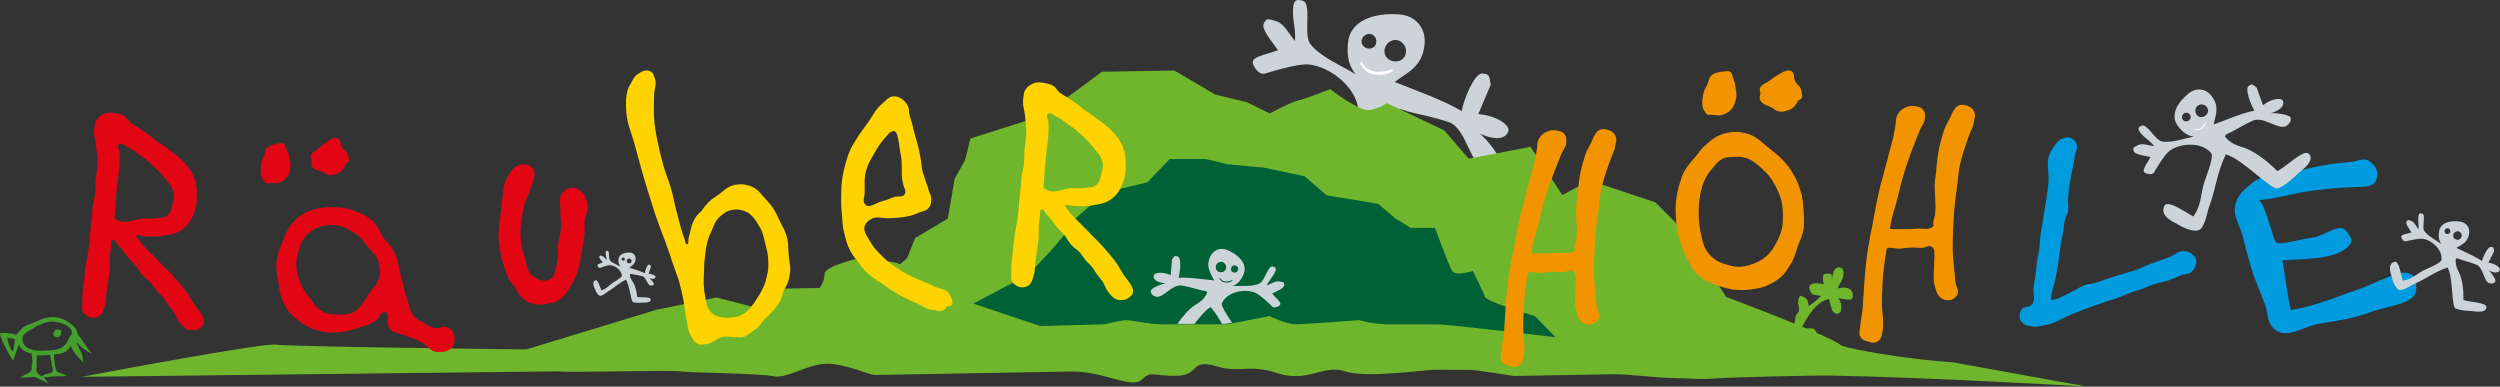 <?xml version="1.0" encoding="utf-8"?>
<!-- Generator: Adobe Illustrator 24.1.0, SVG Export Plug-In . SVG Version: 6.00 Build 0)  -->
<svg version="1.1" id="Ebene_1" xmlns="http://www.w3.org/2000/svg" xmlns:xlink="http://www.w3.org/1999/xlink" x="0px" y="0px"
	 viewBox="0 0 3232.8 500" style="enable-background:new 0 0 3232.8 500;" xml:space="preserve">
<rect x="0" y="0" width="3232.8" height="500" fill="#333333" stroke="none"/>
<style type="text/css">
	.st0{fill:#CDD4D8;}
	.st1{fill:#70B62C;}
	.st2{clip-path:url(#SVGID_2_);fill:#006137;}
	.st3{fill:#009BDE;}
	.st4{fill:#F19400;}
	.st5{fill:#FFD300;}
	.st6{fill:#E20614;}
	.st7{fill:#449F2C;}
	.st8{fill:#FFFFFF;}
	.st9{fill:#006137;}
</style>
<path class="st0" d="M1911.5,170.782c12.3,10.6,30.7,32.5,26.2,39.2c-3.9,5.4-8.8,6.7-16.6,6.1c-21.3-1.6-23.7-49.9-47.9-58.3
	c-20.5-6.8-36-9.3-53.1-13.7c0,0-15.2-6.4-16.1-1.2c-1.6,20.4,7.1,32.9,14.3,46.1c11.9,21,18.5,60.4,19,87.1
	c23.6,5.8,70.1,3.7,75.7,15.5c5.2,12.2-8.6,20.7-30.4,19.5c-25.2-2-43,2.3-69.5-5.8c-14.5-4.2-14-101.1-34.7-132.8
	c-42,16.8-67,40.7-104.3,60c-11.4,5.7-34.2,24.4-48.1,23.3c-15.2-1.2-27.3-31.8-30.2-45.1c-0.3-1.3-18.1-37.6,7.5-46.1
	c15.2-4.9,25.5,48.7,30.7,60.5c30.8-7.7,41.1-22.6,65.4-37.7c6-3.9,56.8-27.5,57.2-38.4c2.5-32.1-34.5-62.9-64.8-65.7
	c-10.9-0.8-35.8,5.5-56,11.8c-5.8,1.7-11.1-3.5-14.1-9.4c-7.8-12.4,12-13.5,30.9-20.8c-7.8-11.5-22.3-27.5-18.3-34.6
	c3-5.4,2.7-7.2,16.8-2.6c9,2.9,15.8,16.1,23.4,25.4c1.4-18.2-3.7-26-2.3-43.4c0.9-11.3,6.5-10.4,12.5-8.6c12,3.5,0.6,43.3,9.3,55.3
	c12.7,17.1,41.1,28.5,59.4,40c-8-9.4-12.3-21.9-10.4-40.1c2.4-30.8,35.5-40.1,66.7-37.6c20.9,1.6,34,17.5,32.5,37.5
	c-2.4,30.4-22.1,37.2-38.8,49.8c28,11.3,62.5,23.2,86.7,37.7c2.4-13.8,16.1-49.4,26.9-48.6c10.9,0.8,8.4,5,10.7,14.4l-16.1,38.1
	c23.9,1.9,39.6,14,39.1,20.5c-0.6,7.8-9.2,11.1-16.6,10.5c-10.4-0.8-22.7-6.1-22.6-7.9L1911.5,170.782z M1777.7,47.282
	c-3.2-4.2-9.3-4.6-13.5-1c-4.2,3.2-4.7,9.2-1.4,13c3.2,4.2,10.1,4.7,13.9,1.5C1780.4,57.482,1780.9,51.382,1777.7,47.282z
	 M1796.8,53.982c-6.5,4.7-8.4,12.9-4.6,19.3c4.7,6.5,13.8,8.1,20.7,3.8c5.6-4.4,7.1-12.6,2.8-19
	C1811.4,51.582,1803.3,49.682,1796.8,53.982z"/>
<path class="st1" d="M722.2,480.182c6.7,2,146.1-1.9,157.3,0c11.2,1.9,102.9,2.4,120.1,6.3c17.2,4,44.3-15.7,68.8-16.1
	s56,14.6,62.6,14.5c6.7-0.1,135.9-2.4,135.9-2.4l44.5-0.8c22.3-0.4,30.8-0.5,73.3-1.3c42.5-0.7,78.6,23,91.7,10.6
	c13.2-12.4,13.3-4.5,44.5-5s17.4-22.3,51-12.6c33.6,9.7,42-3.3,80.4,9.3c38.4,12.6,60-11.9,86.8-2.6c26.9,9.3,102.5-1.8,115.8-2
	c13.4-0.2,40.1,0.4,46.8,0.3c6.7-0.1,55.8,7.8,55.8,7.8s55.7-1,73.5-1.3s24.5-0.4,51.2-0.9s51.3,4.3,84.8,5
	c33.4,0.7,33.5,1.9,51.3,0.4c17.8-1.6,129.7-4,144.8-3.8c128.2,2.1,335,14.2,335,14.2l-172.4-31.2c-56.7-3.5-140.9-17.8-146.2-22.8
	c-11.3-10.8-147.5-61.8-147.5-61.8l-25.2-40.3l-38.8-54.6l-27.2-27.3l-85.2-28.4l-35.3,18.8l-41.2-62.3l-79.9,15.3l-31.8-36.7
	l-74.1-35.1c0,0-8.8,6.6-22.1,8.9c-13.3,2.4-51.1-27-51.1-27s-34.4,13.6-41.9,14.8s-36.2,16.6-36.2,16.6l-29.2-14.4l-41.3-10
	l-53-31.1l-93.5,1.6l-77,56.8l-93.1,29.5l-7,28l-13.4,24.1l-8.9,51.5l-42.3,25.2l-10.4,26.1l-8.8,7.7c-17.2-7-58-6.5-58-6.5
	s-39.9,9.5-39.8,18.9c0.2,9.4-6.4,18.3-6.4,18.3l-47.1,0.8l-21.8,28.1l-64.5-16.6l-77.7,15.9l-168.4,51.3c0,0-305.7-3.5-323.5-6.2
	s-251,41.6-251,41.6L722.2,480.182z"/>
<g>
	<g>
		<defs>
			<rect id="SVGID_1_" x="1254.6" y="201.682" width="760.8" height="238.2"/>
		</defs>
		<clipPath id="SVGID_2_">
			<use xlink:href="#SVGID_1_"  style="overflow:visible;"/>
		</clipPath>
		<path class="st2" d="M1345.2,421.582l82.6-2.2c0,0,22.3-5.4,29-5.4s29,5.4,46.8,5.4h83.5l54.6-10.7c0,0,21.6,10.7,33.4,10.7
			s82.4-5.4,82.4-5.4s17.8,5.4,37.9,5.4h62.4c15.6,0,153.7,16.7,153.7,16.7l-26.7-27.4c0,0-62.4-18.2-64.6-24.9
			c-2.2-6.7-15.6-33.4-15.6-33.4s-22.3,7.3-26.7,0c-4.5-7.3-22.3-55.7-22.3-55.7h-31.2l-20-12.2l-22.3-18.9l-66.8-11.1l-28.3-24.5
			l-51.9-11.1l-47.9-4.5l-27.8-6.7h-46.8l-29,30.1l-51.2,12.2c0,0-51.2,38.9-51.2,46.7c0,7.8-51.2,60.1-51.2,60.1l-71.3,37.8
			L1345.2,421.582z"/>
	</g>
</g>
<path class="st3" d="M3065.1,209.282c-8.3-6.9-17.5,0-28.5,0.5c-24.8,1.8-38.6,5.1-63,10.6c-24.8,5.5-44.1,1.4-63.9,18.4
	c-8.3,6.9-14.3,11.9-17.9,22c-6.4,17.5,4.6,28.9,9.2,47.8c4.6,18.4,6.9,28.5,12.9,46.4c5.1,14.7,9.2,23,14.7,37.7
	c4.6,11.9,2.3,22,10.6,31.2c16.6,17,37.7-1.8,61.1-5.5c25.7-4.1,40.5-6,64.8-14.7c23.9-8.7,58.8-10.6,59.3-28.9
	c0-8.3,0.9-15.2-6-19.8c-14.3-9.2-44.1,11.5-71.7,20.2c-13.8,4.6-22.1,8.3-35.9,12.9c-18.4,6-25.3,8.7-48.3,12.9
	c-4.1-14.2-6.9-40.9-11-64.3c28-2.3,74.5-0.5,87.8-21.6c3.2-5.1-0.5-9.6-3.7-14.2c-9.2-15.6-27.6,4.1-45.5,6.4
	c-18.4,2.3-42.8,11-47.4,5.5c-3.7-4.6-13.3-48.2-21.6-54.2c14.7,0,40-7.8,65.7-11.5c22.1-2.8,30.3-4.1,56.5-5.1
	c12.9-0.5,27.6,0.9,30.3-11.5C3076.1,221.682,3072,214.782,3065.1,209.282 M2834.3,351.082c5.5-5.5,7.8-13.3,3.7-19.3
	c-1.4-1.8-3.2-3.2-4.6-4.1c-3.7-2.8-6.4-2.8-10.6-2.8c-6.4,0-9.7,4.1-15.6,6.9c-10.1,3.7-15.6,5.5-25.7,9.2
	c-8.7,3.2-13.3,6.4-22.5,9.2c-6.4,1.8-10.6,2.8-17,5.1c-7.4,1.8-12,3.7-19.3,6c-6.9,2.3-10.6,4.1-17.9,5.5c-2.8,0.9-4.6,0.5-7.8,1.4
	c-4.6,1.4-7.4,3.7-12,6c-12.4,6-20.2,11.5-32.2,14.2c-1.4-7.3,2.8-16.5,5.1-27.6c1.4-8.3,2.3-12.4,3.7-20.7
	c0.9-7.8,1.4-12.9,2.8-21.1c0.9-7.8,2.3-11.9,3.7-19.8c0.9-7.3,0.9-11.5,3.2-18.4c0.9-2.8,2.3-4.1,2.8-6.9c1.4-5.1,0-8.3,0-13.3
	c0.9-23.9,5.5-38.1,9.7-62c0.9-4.1,2.8-6.4,1.8-11c-0.9-2.8-1.8-5.1-4.1-6.9c-3.7-3.2-7.4-3.7-12-2.3c-1.4,0.5-1.8,0.9-3.2,0.9
	c-6.4,3.7-9.2,8.3-12.9,14.2c-9.7,14.7-2.8,27.1-4.6,44.1c-0.9,7.3-1.4,11-2.3,18.4c-1.4,7.3-1.8,11.5-3.2,18.8
	c-0.9,7.8-1.8,11.9-3.2,19.8c-0.9,6.9-1.8,10.6-2.3,17c-0.5,3.2,0,5.5-0.5,8.7c-0.5,5.5-1.8,9.2-2.8,15.2c-0.9,4.6-0.9,8.3-1.4,12.9
	c-0.9,8.3-1.8,13.3-3.2,21.6c-1.8,9.6,4.1,19.3-4.1,25.3c-3.2,2.3-6.9,0.9-10.1,3.2c-1.8,1.8-3.2,4.1-3.7,6.9
	c-0.9,5.1-0.5,8.3,3.2,11.9c2.8,3.2,5.1,3.2,9.2,4.1c8.3,2.3,14.3,0,22.5-1.4c12.4-2.8,18.4-7.8,30.3-12.9c14.7-6,23-9.2,38.2-14.2
	c7.8-3.2,12.4-4.1,20.7-6.9c7.8-3.2,12-4.6,19.8-7.8c5.5-1.8,9.2-2.8,14.3-4.6c6.9-2.8,10.6-4.6,17.9-6.9c6-1.8,10.1-2.3,16.1-4.1
	c7.4-2.8,11-4.6,17.9-7.3C2826.5,353.882,2830.6,354.782,2834.3,351.082"/>
<path class="st4" d="M2439.8,321.482c4.1-2.8,10.6,0.5,17.5,0c6.4-0.5,9.7-1.4,16.6-1.4c4.1,0,6.4,0.5,10.6,0.5
	c5.5,0,10.1-4.6,14.3-0.9c3.2,2.8,2.3,6.4,2.8,10.6c0,3.7-0.5,6-0.5,9.6c0,5.1-0.5,7.8-0.5,12.9c0,5.5-0.5,9.2,0.9,15.2
	c2.3,7.8,2.8,14.7,10.1,18.4c2.3,1.4,4.6,1.8,7.4,1.8c5.5,0,9.2-2.3,12-7.3s-1.4-9.2-2.3-15.6c-0.9-7.3-0.9-11-1.8-18.4
	c-1.4-12.4-1.8-19.8-1.8-32.2c0-10.6,0.5-16.1,0.9-26.2c0.9-19.3,2.3-30.3,5.1-49.6c1.4-11.9,1.4-19.3,4.6-30.8
	c2.8-11.9,6-19.3,9.7-30.8c2.8-7.8,6.4-12.9,7.4-21.6c0.5-3.7,1.8-5.1,0.9-8.7c-1.8-7.8-8.7-11-16.1-11.5c-11,0-12.9,11.9-18.4,21.6
	c-5.1,8.7-6.4,14.7-9.2,24.3c-3.2,11.5-4.1,18.8-5.5,30.8c-0.5,4.1-0.5,6.4-0.9,10.6c-0.9,6.9-1.8,11-1.8,17.9
	c0,5.5,0.5,8.3,0.5,13.3c0.5,8.7,0.9,13.8,0,22.5c-0.5,6-3.7,10.6-1.8,15.6c-6,6.4-13.8,2.8-22.1,3.7c-3.7,0-5.5,0.5-9.2,0.5h-11.5
	c-5.5,0-10.6,0.5-13.8-0.5c2.8-19.3,5.5-22,8.7-35.4c1.4-4.6,1.4-6.4,2.8-11c7.8-33.1,15.2-51,27.6-82.2c2.3-5.1,5.5-7.8,6-13.3
	c0.5-4.6,0.9-8.3-2.3-11.9c-2.8-3.7-5.5-3.7-10.1-4.6c-5.1-0.9-8.3-0.5-12.9,1.8c-3.7,1.4-6.9,4.1-9.2,7.8c-3.7,5.1-2.3,10.6-3.7,17
	c-1.4,6-1.8,9.2-2.8,14.7c-2.8,11-5.1,17.9-7.8,29.4c-1.4,4.6-1.8,7.3-3.2,11.9c-2.3,10.1-4.6,16.1-6.9,26.2
	c-2.3,11-4.1,17.9-6,29.4c-1.4,6-1.8,9.2-2.8,15.6c-1.4,7.3-2.8,11.5-3.7,18.8c-5.1,27.1-6,43.2-7.8,70.3
	c-0.9,9.6-0.5,14.7-1.8,23.9c-0.9,6.4-1.8,9.6-2.3,15.6c-0.5,6.9-3.2,13.3,1.4,17.9c2.8,2.8,5.1,3.2,8.7,4.1c4.6,1.4,7.4,2.3,11.5,0
	c5.1-2.3,6-7.3,6.9-12.9c0.9-4.1,0.9-6.9,0.9-10.6c0-7.8-0.9-12.4-1.4-20.2c-0.5-10.6,0-17,0.5-27.6
	C2434.8,351.382,2438,331.182,2439.8,321.482 M2322.1,106.582c-3.7-5.5-0.5-13.3-6.9-15.2c-2.8-0.9-4.6,0-7.4,0.9
	c-2.3,0.5-3.7,1.8-5.5,2.8c-5.1,2.8-8.3,4.6-13.3,8.7c-6,4.6-14.3,6-13.3,13.3c0,0.9,0.5,0.9,0.5,1.8c0.9,3.7-1.4,5.5-0.5,9.2
	c1.8,7.3,9.2,7.3,16.1,11.5c3.2,2.3,5.5,4.1,9.2,4.6c2.8,0.5,4.1,0.5,7.4-0.5c7.4-1.8,11.5-4.1,15.2-10.6c0.5-0.9,0.5-0.9,0.9-1.8
	c0.9-2.3,4.6-2.3,5.5-5.1c0.9-2.3,0.5-3.2,0-5.5c-0.5-2.8-0.9-5.5-2.3-7.8C2325.8,110.282,2324.4,109.282,2322.1,106.582
	 M2244.5,114.882c-0.5-6-1.4-9.2-3.7-14.7c-0.9-2.8-0.9-6-4.1-7.8c-2.3-0.9-4.1,0-7.4,0c-8.3,0.9-17,2.3-19.3,10.1
	c-0.5,0.9,0,0.9-0.5,1.8c-1.4,6.9-5.5,9.6-6.9,17c-1.4,9.6-3.2,17,2.8,24.3c0.9,0.9,1.4,2.3,3.2,2.8c0.9,0.5,3.2,0,2.3,0
	c7.4,0,12.9,2.3,19.3-0.9c8.3-3.7,12.4-9.6,14.3-18.4C2246.3,123.082,2245.4,120.382,2244.5,114.882 M2167.7,287.982
	c1.4,11.5,2.3,17.5,6.4,28.5c3.2,9.2,5.1,13.3,9.7,21.6c4.1,7.3,6,12.4,12.9,18.4c7.8,6.9,13.3,8.7,23.4,12.4
	c16.1,5.5,26.2,7.3,43.2,5.5c10.6-1.4,16.6-2.3,26.2-7.3c6.4-3.2,9.7-5.5,15.2-10.6c4.6-4.6,6.4-7.8,10.1-13.8
	c5.5-8.3,6.9-15.2,10.1-24.8c3.2-8.3,6-13.3,7.4-22c0.9-8.7,0.5-13.8,0-23c-0.9-10.6-0.9-16.5-4.1-26.6c-3.7-11-6-16.1-12-25.7
	c-8.7-12.9-15.6-18.8-28-28.5c-11.5-9.2-18.4-17.5-32.6-20.2c-7.8-1.8-12-1.8-19.8-0.5c-14.7,2.3-21.6,8.3-32.2,17.9
	c-5.1,4.6-6.9,8.3-11.5,13.8c-5.1,6-8.3,9.2-12.4,15.6c-3.2,5.1-4.6,8.7-6.4,14.7c-3.2,9.6-4.6,16.1-6,26.2
	C2166.3,270.582,2166.8,276.982,2167.7,287.982 M2277.6,217.282c8.7,7.8,13.3,13.3,18.8,24.3c6.9,13.3,9.2,22.5,9.2,37.7
	c0,11.5-0.9,18.8-6,29.4c-7.4,16.1-15.2,25.7-31.7,32.2c-12.4,4.6-20.7,5.5-33.6,1.8c-10.1-2.8-17-6-23.9-13.8
	c-8.3-9.2-8.7-17.9-11.5-29.4c-1.8-9.2-2.3-15.2-2.3-24.8c0-8.7,0.5-13.3,1.8-22c1.4-6.4,2.3-11,4.6-17c3.2-7.3,5.1-10.6,10.1-16.5
	c6-6.9,9.2-12.4,17.9-15.2c3.7-0.9,6-0.9,9.7-0.9c6.4-0.5,9.7-0.9,15.6,0.9C2265.6,206.282,2270.7,211.282,2277.6,217.282
	 M1976,352.882c4.1-2.8,10.6,0.5,17.5,0c6.4-0.5,9.7-1.4,16.6-1.4c4.1,0,6.4,0.5,10.6,0.5c5.5,0,10.1-4.6,14.3-0.9
	c3.2,2.8,2.3,6.4,2.8,10.6c0,3.7-0.5,6-0.5,9.6c0,5.1-0.5,7.8-0.5,12.9c0,5.5-0.5,9.2,0.9,15.2c2.3,7.8,2.8,14.7,10.1,18.4
	c2.3,1.4,4.6,1.8,7.4,1.8c5.5,0,9.2-2.3,12-7.3c2.8-5.1-1.4-9.2-2.3-15.6c-0.9-7.3-0.9-11-1.8-18.4c-1.4-12.4-1.8-19.8-1.8-32.2
	c0-10.6,0.5-16.1,0.9-26.2c0.9-19.3,2.3-30.3,5.1-49.6c1.4-11.9,1.4-19.3,4.6-30.8c2.8-11.9,6-19.3,9.7-30.8
	c2.8-7.8,6.4-12.9,7.4-21.6c0.5-3.7,1.8-5.1,0.9-8.7c-1.8-7.8-8.7-11-16.1-11.5c-11,0-12.9,11.9-18.4,21.6
	c-5.1,8.7-6.4,14.7-9.2,24.3c-3.2,11.5-4.1,18.8-5.5,30.8c-0.5,4.1-0.5,6.4-0.9,10.6c-0.9,6.9-1.8,11-1.8,17.9
	c0,5.5,0.5,8.3,0.5,13.3c0.5,8.7,0.9,13.8,0,22.5c-0.5,6-3.7,10.6-1.8,15.6c-6,6.4-13.8,2.8-22.1,3.7c-3.7,0-5.5,0.5-9.2,0.5h-11.5
	c-5.5,0-10.6,0.5-13.8-0.5c2.8-19.3,5.5-22,8.7-35.4c1.4-4.6,1.4-6.4,2.8-11c7.8-33.1,15.2-51,27.6-82.2c2.3-5.1,5.5-7.8,6-13.3
	c0.5-4.6,0.9-8.3-2.3-11.9c-2.8-3.7-5.5-3.7-10.1-4.6c-5.1-0.9-8.3-0.5-12.9,1.8c-3.7,1.4-6.9,4.1-9.2,7.8c-3.7,5.1-2.3,10.6-3.7,17
	c-1.4,6-1.8,9.2-2.8,14.7c-2.8,11-5.1,17.9-7.8,29.4c-1.4,4.6-1.8,7.3-3.2,11.9c-2.3,10.1-4.6,16.1-6.9,26.2
	c-2.3,11-4.1,17.9-6,29.4c-1.4,6-1.8,9.2-2.8,15.6c-1.4,7.3-2.8,11.5-3.7,18.8c-5.1,27.1-6,43.2-7.8,70.3
	c-0.9,9.6-0.5,14.7-1.8,23.9c-0.9,6.4-1.8,9.6-2.3,15.6c-0.5,6.9-3.2,13.3,1.4,17.9c2.8,2.8,5.1,3.2,8.7,4.1c4.6,1.4,7.4,2.3,11.5,0
	c5.1-2.3,6-7.3,6.9-12.9c0.9-4.1,0.9-6.9,0.9-10.6c0-7.8-0.9-12.4-1.4-20.2c-0.5-10.6,0-17,0.5-27.6
	C1970.9,382.782,1974.1,362.582,1976,352.882"/>
<path class="st5" d="M1328.2,370.182c6-2.8,6.9-8.7,8.7-14.7c1.4-4.1,0.9-6.4,1.4-10.6c0.5-4.6,0.9-7.8,1.4-12.4
	c1.4-8.7,2.3-14.2,3.2-22.5c0.5-7.3,0-11.9,0.5-19.3c0.5-4.6,0.5-7.3,1.4-11.9c0.5-3.2-0.9-6.4,1.8-7.8c3.2-2.3,4.6,4.6,7.8,7.3
	c6,6,7.8,10.6,13.8,17c2.8,3.2,5.1,5.1,7.8,8.3c3.7,4.6,4.6,7.3,8.3,11.9c3.7,4.6,7.8,6.4,12,11c3.7,4.1,5.1,7.3,9.2,11.9
	c3.2,3.2,5.1,4.6,7.4,7.8c2.3,2.8,3.2,5.5,5.5,8.3c3.2,4.6,5.5,6.4,8.3,11c2.3,4.1,3.2,7.8,6,11.5c4.6,5.5,7.8,10.6,15.2,11
	c5.5,0.5,9.7-0.9,13.8-4.6c10.6-9.2-5.5-21.1-12-33.5c-6-11-11-16.5-18.8-25.7c-9.7-11.5-16.6-17-26.2-27.6
	c-11.5-11.9-19.3-17.5-28-31.2c3.7-1.4,7.8,0.9,12.4,0.9c10.6,0.5,16.6,0.9,27.1-1.4c7.8-1.4,12.4-1.8,18.8-6
	c7.8-5.1,11.5-10.1,15.6-18.8c4.6-10.6,5.1-16.5,5.1-27.6c0-8.7-0.5-14.2-3.7-22.5c-3.7-9.2-7.4-13.3-14.3-20.7
	c-6.4-6.9-11.5-9.6-18.8-15.6c-6.9-5.1-11-7.8-18.4-12.9c-3.2-2.8-4.6-3.7-7.8-6.4c-4.6-3.2-7.4-4.6-12.4-8.3
	c-3.7-2.3-6.4-3.7-10.1-6.4c-3.2-2.8-3.7-5.1-6.9-7.8c-3.2-2.3-6-3.2-10.1-4.1c-7.4-1.4-12.4-2.3-18.8,0.9c-4.6,2.3-6.4,4.1-9.2,8.7
	c-1.4,2.8-1.4,5.1-1.8,8.3c-1.8,10.1,1.4,15.6,2.3,26.2c0.5,5.1,0.9,8.3,1.4,12.9c0.5,12.4-1.4,18.8-2.3,31.2
	c-0.5,6.9,0,11-0.9,18.4c-0.9,4.6-1.8,7.8-2.8,12.9c-0.9,5.1-0.5,7.8-0.9,12.9c-0.5,4.6-0.9,7.3-1.4,11.9
	c-1.4,12.4-1.4,19.8-3.2,32.2c-1.4,8.7-2.8,13.8-3.7,22c-1.4,8.3-1.4,12.4-2.3,20.7c-0.5,7.8-2.3,12.4-1.8,20.2
	c0.5,8.3-2.8,15.2,3.7,20.2C1315.8,371.482,1322.7,372.882,1328.2,370.182 M1364.5,247.482c-6,0.5-9.2-0.5-15.2-4.6
	c1.4-14.2,1.4-22,2.8-36.3c1.8-19.3,4.6-29.4,3.7-48.2c0-4.6-4.1-8.3-0.9-11c3.7-2.8,7.4,1.8,11.5,3.7c6.4,2.8,9.2,5.5,14.7,9.6
	c8.3,5.5,12.9,9.2,19.8,16.1c6.4,6,9.7,9.6,15.2,16.5c3.2,4.6,6.4,6.9,8.3,12.4c3.2,7.8,1.8,12.4-0.5,20.2c-1.4,6-2.3,10.6-7.4,14.2
	c-4.6,3.2-8.3,1.8-13.3,2.8c-8.3,1.4-13.3-0.5-21.6,0.9C1375.1,244.782,1371,247.082,1364.5,247.482 M1122.3,353.782
	c6,5.5,10.6,7.8,17.5,12.4c3.7,2.8,6.4,4.6,10.1,7.3c12.9,8.3,21.1,12.4,35.9,18.8c8.3,3.7,12.9,8.3,22.1,8.7
	c5.1,0.5,8.7,2.8,13.3-0.9c1.8-0.9,2.3-3.2,4.1-4.1c1.8-0.9,2.3,0,3.7-0.5c5.5-1.8,1.4-10.6-1.4-15.2c-4.1-7.3-11.5-6-18.8-9.6
	c-16.1-8.3-27.1-10.1-42.8-20.2c-11-6.9-17.9-11.5-26.7-20.7c-6-6-10.1-10.1-14.3-17.9c-4.1-7.3-10.1-13.8-6-21.6
	c1.8-3.2,3.7-4.6,6.4-6.4c8.3-5.5,15.2-0.9,25.3-1.8c8.7-0.5,13.8-0.5,23-2.3c6-1.4,9.2-2.3,15.2-5.1c4.6-1.8,9.2-1.8,12.4-6.4
	c3.2-4.1,3.2-8.3,2.8-13.3c-0.5-3.2-1.8-4.6-2.8-7.8c-1.4-5.1-2.8-8.7-4.6-13.8c-0.9-4.1-1.8-5.5-3.2-9.6
	c-2.3-9.2-1.8-14.7-4.1-24.3c-1.8-10.6-4.1-16.5-6.9-27.1c-1.4-5.5-1.8-7.8-3.2-13.3c-1.4-5.1-2.8-7.8-3.7-13.3
	c-0.5-2.3,0-2.8-0.5-5.1c-0.9-5.1-3.7-8.3-7.8-11.9c-4.1-3.2-7.8-4.6-12.9-4.1c-6,0.9-7.8,4.6-12.4,8.3
	c-10.6,8.7-12.9,16.5-21.1,27.6c-5.5,7.8-8.7,11.5-13.8,19.8c-3.7,6-6.4,10.1-9.2,17c-2.3,6.4-3.7,10.6-5.1,16.5
	c-4.6,17-5.1,27.1-5.1,44.6c0,9.2,0.5,14.7,1.4,23.9c0.5,8.3,0.9,13.3,3.2,21.1c1.8,7.8,3.2,12.9,6.9,20.2c3.2,6.4,6.4,10.1,11,15.6
	C1114.9,345.082,1116.7,348.782,1122.3,353.782 M1144.3,178.382c3.2-3.2,5.1-7.3,10.1-8.7c7.8-2.8,7.8,19.3,10.6,31.7
	c2.3,12.4,0,18.8,1.8,31.2c0.5,2.8,0.9,4.1,1.4,6.9c0.9,4.1,4.1,7.3,1.8,11.5c-2.8,4.6-8.7,2.3-13.8,3.7c-6,2.3-9.2,4.1-15.6,5.5
	c-8.3,2.3-17.9,10.6-22.5,3.2c-2.8-4.1,0-8.7,0-13.8c0.5-11.9-1.4-18.8,2.3-30.3c2.3-8.3,5.5-12.9,9.7-20.2
	C1135.1,190.282,1137.9,185.682,1144.3,178.382 M1019.8,329.482c-0.9-10.6,0-16.5-3.2-26.2c-1.8-5.1-3.2-7.8-6-12.9
	c-3.7-7.3-5.1-11.5-9.2-18.4c-3.2-5.5-6-8.7-10.6-13.8c-8.3-8.7-11.5-15.2-23-18.4c-6-1.8-10.1-1.8-16.6-0.9
	c-10.1,1.8-14.3,6.9-22.1,12.9c-6.4,4.6-10.6,6.4-15.2,12.4c-2.3,2.3-3.7,4.1-5.5,6.9c-2.8,3.7-6,5.5-8.7,9.6
	c-6,9.2-6,16.1-9.2,26.6c-0.9,3.2,0.9,9.6-2.8,8.3c-2.3-0.9-1.4-3.7-2.3-6c-5.1-13.8-6.9-22-10.6-36.3c-3.2-12.4-4.1-19.8-7.8-31.7
	c-2.8-9.2-5.1-14.2-7.8-23c-2.8-8.7-3.7-14.2-6-22.5c-3.2-14.2-5.1-22.5-6.9-36.7c-1.4-14.2-0.5-23-0.5-37.2
	c0.5-8.3,3.7-13.3,0.9-21.1c-1.4-3.7-1.8-6.9-5.5-8.7c-6-3.2-11.5,0-17,3.7c-4.1,2.8-5.5,6.4-7.8,10.6c-2.8,4.6-4.6,7.8-5.5,12.9
	c-1.8,7.3-1.4,11-1.4,17.9c0,22,7.8,34.5,12.9,55.6c6,22.5,9.7,35.8,16.6,57.9c3.2,9.6,4.6,15.2,7.8,24.8
	c7.4,21.6,12.9,34,20.2,55.6c1.4,5.1,2.8,8.7,4.6,13.8c2.8,8.3,5.1,13.3,7.4,22c1.8,7.8,3.2,12.4,4.6,20.2
	c1.8,9.2,1.8,14.7,3.7,23.4c2.3,9.6,1.4,15.6,6.4,23.9c2.3,4.1,4.1,7.8,8.7,10.1c4.1,1.8,7.4,0.5,12,0c8.7-1.4,12-7.8,20.7-9.2
	c4.6-0.9,6.9,0,11.5,0c6,0,9.7,1.4,15.2,0c4.1-1.4,6-3.7,9.7-6c3.7-2.8,6-3.7,9.2-7.3c2.8-2.3,3.7-4.6,6.4-7.8
	c5.1-6,8.7-7.8,14.3-14.7c2.8-3.7,4.6-5.5,6.9-9.6c3.2-6,3.2-10.1,6-16.1c1.4-2.8,3.2-5.1,4.1-7.8c1.8-4.6,2.3-8.3,3.2-13.3
	C1022.5,343.682,1020.7,338.682,1019.8,329.482 M957.7,271.582c13.3,2.3,18.4,11.5,25.3,23c4.1,7.3,4.6,13.3,6.9,21.6
	c1.4,6.4,2.8,10.1,3.2,16.1c0.9,10.1,0.9,16.5-1.8,26.2c-1.8,8.7-4.1,13.3-8.7,21.6c-9.2,14.7-16.6,28-34,30.3
	c-13.3,1.4-25.3,0.5-32.2-10.6c-3.2-5.1-2.8-8.3-4.1-13.8c-2.8-13.8-2.8-22-1.8-36.3c0-6.4,0-9.6,0.9-16.1
	c0.9-6.4,0.9-10.1,2.3-16.1c1.4-7.8,3.2-11.9,6.4-18.8c3.2-7.3,4.6-12.9,10.6-18.4s10.6-8.3,18.4-9.2
	C952.7,270.682,954,270.682,957.7,271.582"/>
<path class="st6" d="M755.9,288.182c0.5-10.1,6-16.1,3.7-25.7c-1.8-7.3-4.6-12.9-11-17c-1.8-0.9-3.2-2.3-5.5-2.3
	c-1.8-0.5-3.7-0.5-5.5,0c-4.1,0.5-6.9,2.8-9.7,5.5c-6.4,6.9-2.8,15.2-3.2,24.8c-0.5,8.3,1.4,11.9,0.9,20.2
	c-0.5,8.3-2.8,12.9-3.7,21.1c-1.4,10.1,0.9,16.5-1.8,26.6c-2.3,8.7-2.3,17-11,20.7c-6.4,2.3-11.5,0-17.5-3.2
	c-10.6-5.5-9.7-16.5-13.8-28c-3.2-10.1-4.1-15.2-4.6-25.7c-0.5-8.3,0.5-12.9,1.4-21.1c0.9-7.8,1.8-12.9,3.7-20.2
	c1.8-5.5,3.7-9.2,6-15.2c1.8-5.5,3.7-8.3,5.1-13.8c0.9-3.2,1.8-5.1,1.8-8.3c0-4.1-0.5-7.3-3.2-10.1c-3.7-3.7-8.7-4.1-14.3-3.7
	c-9.2,1.4-12.9,8.7-17.9,17c-5.1,8.7-4.6,15.6-6,25.7c-0.9,6-1.4,9.6-1.8,15.2c-1.4,17-4.6,26.2-2.8,42.7c0.9,11.5,2.8,18.4,6,29.4
	c1.8,5.1,2.3,7.3,4.1,11.9c1.4,3.2,2.3,5.1,4.1,8.3c2.3,3.2,3.7,4.6,6,7.3c3.2,4.6,4.1,8.7,7.8,12.9c5.5,5.5,9.2,7.8,16.1,9.6
	c6.9,1.8,11,1.4,17.9,0c7.8-0.9,12.4-2.3,18.4-6.9c5.1-3.7,6.9-7.8,10.1-12.4c3.2-4.6,4.6-7.8,6.9-12.4c5.1-10.6,6.4-17,8.3-28.5
	c0.5-2.8,0.9-4.6,1.4-7.3c0.9-5.1,1.4-8.3,2.3-13.3c0.9-4.6,0.9-7.3,1.4-11.9C756.4,295.482,755.9,292.782,755.9,288.182
	 M127,409.382c6-2.8,6.9-8.7,8.7-14.7c1.4-4.1,0.9-6.4,1.4-10.6c0.5-4.6,0.9-7.8,1.4-12.4c1.4-8.7,2.3-14.2,3.2-22.5
	c0.5-7.3,0-11.9,0.5-19.3c0.5-4.6,0.5-7.3,1.4-11.9c0.5-3.2-0.9-6.4,1.8-7.8c3.2-2.3,4.6,4.6,7.8,7.3c6,6,7.8,10.6,13.8,17
	c2.8,3.2,5.1,5.1,7.8,8.3c3.7,4.6,4.6,7.3,8.3,11.9s7.8,6.4,12,11c3.7,4.1,5.1,7.3,9.2,11.9c3.2,3.2,5.1,4.6,7.4,7.8
	c2.3,2.8,3.2,5.5,5.5,8.3c3.2,4.6,5.5,6.4,8.3,11c2.3,4.1,3.2,7.8,6,11.5c4.6,5.5,7.8,10.6,15.2,11c5.5,0.5,9.7-0.9,13.8-4.6
	c10.6-9.2-5.5-21.1-12-33.5c-6-11-11-16.5-18.8-25.7c-9.7-11.5-16.6-17-26.2-27.6c-11.5-11.9-19.3-17.5-28-31.2
	c3.7-1.4,7.8,0.9,12.4,0.9c10.6,0.5,16.6,0.9,27.1-1.4c7.8-1.4,12.4-1.8,18.8-6c7.8-5.1,11.5-10.1,15.6-18.8
	c4.6-10.6,5.1-16.5,5.1-27.6c0-8.7-0.5-14.2-3.7-22.5c-3.7-9.2-7.4-13.3-14.3-20.7c-6.4-6.9-11.5-9.6-18.8-15.6
	c-6.9-5.1-11-7.8-18.4-12.9c-3.2-2.8-4.6-3.7-7.8-6.4c-4.6-3.2-7.4-4.6-12.4-8.3c-3.7-2.3-6.4-3.7-10.1-6.4
	c-3.2-2.8-3.7-5.1-6.9-7.8c-3.2-2.3-6-3.2-10.1-4.1c-7.4-1.4-12.4-2.3-18.8,0.9c-4.6,2.3-6.4,4.1-9.2,8.7c-1.4,2.8-1.4,5.1-1.8,8.3
	c-1.8,10.1,1.4,15.6,2.3,26.2c0.5,5.1,0.9,8.3,1.4,12.9c0.5,12.4-1.4,18.8-2.3,31.2c-0.5,6.9,0,11-0.9,18.4
	c-0.9,4.6-1.8,7.8-2.8,12.9c-0.9,5.1-0.5,7.8-0.9,12.9c-0.5,4.6-0.9,7.3-1.4,11.9c-1.4,12.4-1.4,19.8-3.2,32.2
	c-1.4,8.7-2.8,13.8-3.7,22c-1.4,8.3-1.4,12.4-2.3,20.7c-0.5,7.8-2.3,12.4-1.8,20.2c0.5,8.3-2.8,15.2,3.7,20.2
	C114.6,410.782,121.5,412.182,127,409.382 M163.3,286.782c-6,0.5-9.2-0.5-15.2-4.6c1.4-14.2,1.4-22,2.8-36.3
	c1.8-19.3,4.6-29.4,3.7-48.2c0-4.6-4.1-8.3-0.9-11c3.7-2.8,7.4,1.8,11.5,3.7c6.4,2.8,9.2,5.5,14.7,9.6c8.3,5.5,12.9,9.2,19.8,16.1
	c6.4,6,9.7,9.6,15.2,16.5c3.2,4.6,6.4,6.9,8.3,12.4c3.2,7.8,1.8,12.4-0.5,20.2c-1.4,6-2.3,10.6-7.4,14.2c-4.6,3.2-8.3,1.8-13.3,2.8
	c-8.3,1.4-13.3-0.5-21.6,0.9C173.9,283.982,169.7,286.282,163.3,286.782"/>
<path class="st0" d="M3217.3,348.482c4.6,4.5,11.2,13.5,9.3,16c-1.7,2-3.6,2.4-6.7,2c-8.3-1.2-8-20.2-17.4-24.1
	c-7.9-3.2-13.9-4.6-20.5-6.7c0,0-5.8-2.9-6.3-0.9c-1.1,8,2,13.1,4.5,18.5c4.2,8.5,5.7,24.2,5.3,34.7c9.1,2.8,27.4,3.2,29.4,8
	c1.7,4.9-3.9,7.9-12.4,6.9c-9.8-1.4-16.9-0.2-27.1-4c-5.6-2-3-40-10.3-53c-16.9,5.6-27.3,14.3-42.5,21c-4.6,1.9-14.1,8.7-19.5,8
	c-5.9-0.8-9.9-13.2-10.7-18.5c-0.1-0.5-6.2-15.2,4.1-17.9c6.1-1.6,8.8,19.8,10.6,24.5c12.3-2.2,16.7-7.8,26.6-13.2
	c2.4-1.4,23-9.4,23.4-13.6c1.8-12.6-12-25.6-23.8-27.4c-4.2-0.6-14.2,1.3-22.3,3.2c-2.3,0.5-4.3-1.6-5.3-4c-2.7-5.1,5-5,12.6-7.4
	c-2.8-4.7-8.1-11.4-6.3-14c1.3-2.1,1.3-2.8,6.7-0.6c3.4,1.4,5.8,6.7,8.5,10.6c1-7.1-0.8-10.3,0.2-17.1c0.6-4.4,2.8-3.9,5.1-3.1
	c4.6,1.7-0.9,17,2.3,22c4.5,7,15.4,12.2,22.3,17.2c-2.9-3.9-4.3-8.9-3.1-16c1.7-12,14.9-14.8,27.1-13.1c8.1,1.2,12.9,7.7,11.8,15.5
	c-1.7,11.9-9.6,14-16.5,18.6c10.7,5.2,23.9,10.7,33.1,17c1.3-5.4,7.5-19,11.8-18.4c4.2,0.6,3.2,2.2,3.8,5.9l-7.3,14.5
	c9.3,1.3,15.2,6.5,14.8,9c-0.4,3.1-3.9,4.1-6.8,3.7c-4.1-0.6-8.8-3-8.7-3.6L3217.3,348.482z M3167.9,296.682
	c-1.1-1.7-3.5-2.1-5.3-0.7c-1.7,1.1-2.1,3.5-0.9,5.1c1.1,1.7,3.9,2.1,5.4,0.9C3168.7,300.682,3169,298.382,3167.9,296.682z
	 M3175.2,299.782c-2.7,1.7-3.6,4.9-2.3,7.5c1.7,2.7,5.2,3.5,8,2c2.3-1.6,3.1-4.8,1.6-7.4
	C3181,299.182,3177.9,298.182,3175.2,299.782z"/>
<path class="st0" d="M2935.3,146.282c9.5-0.3,26.3,1.9,27,6.6c0.4,3.9-1.2,6.4-4.8,9.3c-9.9,7.7-30.1-12.3-44-6.3
	c-11.6,5.2-19.4,10.2-28.6,15.1c0,0-9.2,3.3-7.5,5.8c7.4,9.5,16.2,11.5,24.6,14.3c13.5,4.4,32.1,18.9,42.9,30.3
	c12.5-6.9,31.9-26.2,39.1-23.4c7.1,3.2,4.5,12.4-5.4,20.5c-11.7,9.2-17.8,18.1-32.5,25.1c-8,4-46.3-38.4-67.9-43.9
	c-11.5,24-12.9,44.3-21.4,67.5c-2.7,7-5.2,24.2-11.6,29.3c-7.1,5.5-24.5-3-31.1-7.6c-0.7-0.4-22.8-9.2-15.1-23
	c4.7-8.2,30.5,11,37.4,14.1c10.3-15.5,8.9-26.1,13.4-42.4c1-4.1,13.7-34.5,9.6-39.4c-11.7-15-40-13.7-54.3-2.8
	c-5.1,3.9-13.4,16.6-19.6,27.4c-1.8,3.1-6.2,2.9-9.9,1.5c-8.3-2.3-0.2-10.6,5.2-21.3c-8-1.9-20.7-3.1-21.7-7.8
	c-0.8-3.6-1.7-4.2,6.3-7.8c5-2.3,13.3,0.7,20.3,1.7c-6.6-8.5-12-9.9-18.3-17.9c-4.1-5.3-1.3-7.1,2-8.7c6.6-3.2,17.5,18.6,26,20.4
	c12.3,2.4,29.2-3.9,41.7-6.2c-7.2-0.9-14.1-4.6-20.5-13.3c-11.2-14.3-0.5-31.5,14-42.9c9.7-7.6,21.8-5.9,29,3.4
	c11.1,14.1,5.2,24.9,3,37.1c16.7-6.2,36.4-14.7,52.7-18c-4.5-6.9-12.7-27.9-7.6-31.8c5.1-3.9,5.6-1.1,10.4,2l8.2,22.9
	c11.1-8.7,22.8-9.6,25.1-6.6c2.8,3.6,0.4,8.5-3,11.1c-4.9,3.8-12.3,6.4-12.9,5.5L2935.3,146.282z M2828,145.782
	c-3-0.6-5.9,1.7-6.3,4.9c-0.6,3,1.7,5.9,4.5,6.2c3,0.6,6.3-2,6.6-4.9C2833.3,149.182,2831.1,146.382,2828,145.782z M2839,141.082
	c-0.9,4.6,1.5,8.9,5.7,10.2c4.6,0.9,9.2-2,10.5-6.6c0.7-4.1-1.9-8.3-6.4-9.4C2844.4,134.282,2840.1,136.682,2839,141.082z"/>
<path class="st0" d="M839,359.282c2.9,2.2,7.3,6.8,6.4,8.4c-0.8,1.3-1.9,1.6-3.6,1.6c-4.8-0.1-6-10.8-11.5-12.3
	c-4.7-1.2-8.2-1.6-12.1-2.3c0,0-3.5-1.2-3.6,0c-0.1,4.6,2,7.2,3.9,10.1c3,4.5,5,13.2,5.5,19.2c5.4,1,15.7-0.2,17.1,2.4
	c1.3,2.7-1.6,4.8-6.5,4.8c-5.7-0.1-9.6,1.1-15.6-0.3c-3.3-0.7-4.6-22.4-9.7-29.2c-9.1,4.4-14.4,10-22.5,14.9
	c-2.5,1.4-7.3,5.9-10.4,5.9c-3.4,0-6.5-6.7-7.4-9.7c-0.1-0.3-4.6-8.2,1-10.4c3.3-1.3,6.4,10.5,7.7,13.1c6.8-2.2,8.9-5.6,14.1-9.4
	c1.3-1,12.3-6.9,12.2-9.4c0.1-7.2-8.6-13.6-15.4-13.8c-2.4,0-7.9,1.7-12.3,3.4c-1.3,0.5-2.5-0.6-3.3-1.9c-1.9-2.7,2.5-3.2,6.6-5.1
	c-1.9-2.5-5.4-5.8-4.6-7.5c0.6-1.3,0.5-1.7,3.7-0.8c2,0.5,3.8,3.4,5.6,5.3c0.1-4.1-1.2-5.8-1.1-9.7c0-2.5,1.3-2.4,2.7-2.1
	c2.7,0.6,0.7,9.7,2.9,12.2c3.1,3.7,9.6,5.8,13.8,8.1c-1.9-2-3.1-4.7-2.9-8.8c0.1-6.9,7.4-9.5,14.4-9.4c4.7,0.1,7.9,3.4,7.8,7.9
	c-0.1,6.8-4.4,8.6-8,11.7c6.4,2.1,14.3,4.3,19.9,7.2c0.3-3.1,2.9-11.3,5.3-11.2c2.4,0,1.9,1,2.6,3.1l-3,8.7c5.4,0.1,9,2.6,9,4
	c0,1.8-1.9,2.6-3.6,2.6C841.8,360.582,839,359.582,839,359.282L839,359.282z M807.4,333.582c-0.8-0.9-2.1-0.9-3,0
	c-0.9,0.8-0.9,2.1-0.1,2.9c0.8,0.9,2.3,0.9,3.1,0.1C808.1,335.882,808.1,334.482,807.4,333.582z M811.7,334.882
	c-1.4,1.1-1.7,3-0.7,4.4c1.2,1.4,3.2,1.6,4.7,0.6c1.2-1.1,1.4-2.9,0.4-4.3C815,334.082,813.1,333.782,811.7,334.882z"/>
<path class="st6" d="M374.2,204.582c-0.8-5.3-2.1-8.2-4.1-12.7c-1.2-2.5-1.6-5.3-4.5-6.6c-2.1-0.8-4.1,0-6.6,0.4
	c-7,1.6-15.2,3.3-16.4,10.3v1.6c-1.2,6.6-4.5,9.4-4.9,16c-0.8,8.6-1.6,15.2,4.5,21.3c0.8,0.8,1.2,2,2.9,2c0.4,0.4,2.9,0,2.1,0
	c6.6-0.4,11.5,0.8,17.2-2c7-4.1,9.9-9.8,11.1-17.6C376.2,211.982,375.4,209.582,374.2,204.582 M586.3,446.082c4.1-9,0-21.3-9.4-23.4
	c-4.9-1.2-7.4,2.1-12.3,1.6c-7-0.4-10.3-3.3-16.4-6.6c-4.5-2.5-8.2-3.7-11.5-7.4c-7-7-7-13.9-10.3-23.4c-3.3-9.8-4.1-16-7-26.2
	c-4.9-16-3.7-27.1-13.1-40.6c-3.7-5.7-6.6-7.4-10.7-13.1c-4.9-7-5.7-12.7-11.5-18.9c-8.2-8.6-15.6-11.5-26.3-15.6
	c-10.3-3.7-15.6-4.1-25.9-4.5c-6.6-0.4-10.7,0-17.2,0.8c-12.3,2.5-20.5,5.3-30.4,13.5c-11.5,9.8-14.4,18.9-19.7,32.4
	c-2.9,6.6-4.5,10.3-6.2,17.6c-2.5,12.3-0.4,20.5,1.6,33.2c1.6,9.8,2.1,16.4,6.2,25c5.3,11.9,11.5,18,21.7,25.4
	c7.8,6.1,12.3,8.2,21.7,11.1c9.4,2.9,15.2,3.3,25,2.9c12.3-0.4,19.3-2.9,30.4-6.6c8.6-2.9,13.5-3.3,20.9-8.6
	c4.9-3.3,5.3-10.7,11.1-11.1c8.6-0.4,1.2,14.4,6.6,20.9c5.7,7,13.1,6.1,21.7,9.8c6.6,2.9,11.1,4.1,17.6,7
	c9.4,4.5,12.7,13.9,23.4,13.9C574.8,455.482,582.6,453.882,586.3,446.082 M435.7,406.782c-9.8-0.4-16.4-1.2-24.2-7.8
	c-4.5-3.3-5.7-7-9-11.1c-5.7-7.4-9.8-11.9-13.1-20.1c-6.2-13.9-8.2-24.2-4.5-38.9c3.7-14.8,7.8-24.6,21.3-32.4
	c6.6-3.7,11.1-4.9,18.9-5.3c11.9-0.8,19.3,1.6,29.5,7.8c10.3,5.7,14.4,11.5,21.7,20.9c6.2,7.4,11.9,11.9,13.9,21.3
	c2.1,9.4,1.6,15.6-2.1,23.8c-2.5,5.7-6.2,7.4-9.4,12.3c-4.1,5.7-5.3,9.4-10.3,15.2c-2.5,3.3-4.1,6.2-7.8,9
	C452.5,407.182,445.6,407.182,435.7,406.782"/>
<path class="st6" d="M442.7,191.082c-3.7-4.5-1.2-11.9-7.4-12.7c-2.5-0.8-4.1,0-6.6,1.2c-1.6,0.8-3.3,2-4.5,2.9
	c-4.5,2.9-7.4,4.9-11.5,8.6c-4.5,4.5-12.3,6.6-10.7,13.1c0.4,0.8,0.8,0.8,0.8,1.6c0.8,2.9-0.8,4.9,0.4,8.2c2.1,6.6,8.6,5.7,14.8,9
	c3.3,1.6,5.3,3.3,8.6,3.3c2.5,0,4.1,0,6.6-0.8c6.2-2,9.8-4.5,12.7-10.7c0.4-0.8,0-0.8,0.4-1.6c0.8-2.5,4.1-2.5,4.9-5.3
	c0.4-1.6,0-2.9-0.4-4.5c-0.8-2.5-1.6-4.9-2.9-7C446.4,193.982,444.7,193.582,442.7,191.082"/>
<path class="st0" d="M1592,349.582c-0.8-2.4,0.3-5,2.6-6.1c2.2-0.9,5.1,0.1,6.2,2.4s-0.2,5.3-2.5,6.3
	C1595.9,353.382,1592.8,351.782,1592,349.582 M1582.1,351.282c-3.6,1.9-7.6,0.4-9.4-2.9c-1.4-3.2-0.4-7.1,3-8.9s7.3-0.8,9,2.8
	C1586.7,345.582,1585.4,349.482,1582.1,351.282 M1628.8,366.482c-9.5,4.7-24.3,2.9-34.8,3.4c5.5-2,10.3-6.5,13.9-14.7
	c6.1-13.9-6.3-25.6-20.4-31.7c-9.4-4.1-18.8-0.3-22.7,8.7c-6,13.7,1,21.2,5.3,30.5c-14.7-1.5-32.4-4.3-46.2-3.6
	c2.1-6.5,4.4-25.1-0.7-27.3c-4.9-2.1-4.6,0.3-7.7,3.8l-1.6,20.2c-11-4.8-20.5-3.1-21.8-0.2c-1.5,3.5,1.4,6.9,4.7,8.4
	c3.6,1.6,8.3,2.2,10.4,2.1c0.4-0.1,0.8-0.2,1.2-0.3c-0.1,0.2-0.5,0.3-1.2,0.3c-7.9,2.1-19.7,7.1-19.2,10.6c0.4,3.4,2.2,5.1,5.5,6.6
	c9.6,4.2,21.9-16.1,34.4-14.1c10.4,1.8,17.7,4.2,26.3,6.4c0,0,7.9,0.6,6.8,3c-4,9.2-10.4,12.7-16.5,16.5c-7.2,4.8-15.6,14.4-22,23.7
	h22.2c7-9.2,14.4-18.1,20.9-21.7c6.1,7.4,10.6,14.6,14.6,21.7h5l8-1.6c-5.2-7.6-14.6-21.4-13-25.2c6.3-14.5,29.6-19.2,43.3-13.3
	c4.9,2.1,14.3,10.4,21.5,17.5c2.2,2.4,5.7,1.3,8.6-0.4c5.9-3.5-2.3-8.7-8.6-16.1c6-3.2,15.8-6.8,15.7-10.9c-0.1-3.1,0.5-3.8-6.5-4.9
	c-4.7-0.9-10.7,3.2-16.2,5.5c3.6-8.2,7.6-10.4,11-18.2c2.1-4.9-0.4-6-3.4-6.6C1639.7,343.582,1635.3,363.282,1628.8,366.482
	 M1482.4,417.382c1.5,0.2,3,0.4,4.5,0.6C1485.2,417.482,1483.6,417.282,1482.4,417.382"/>
<path class="st1" d="M2368.3,365.182c0.2-2.4,1.5-10.7-1.1-11c-4.1-0.6-9.1-1.1-9.6,2.8c-0.7,5-0.2,6.9,1,10.3c-7-1-18.1-2.5-19,3.9
	c-0.4,2.9,2.8,9.6,5.4,10c3.1,0.4,5.6,0.6,9.8,1.4c-4.2,4.5-10.4,9.8-15.9,13c-1.6-8.5-1.8-10.2-10.7-13.3
	c-5.9,6.1-1.2,13.9-1.9,19.1c-0.7,4.8-3.8,3.2-4.8,10.2c-0.5,3.3-0.8,5.3-1.4,9.9c-1.4,9.8-5.2,12.6-6.5,22.4l-1.9,13.3
	c4.1-4.1,13.6-13.9,19-15c6.2-1.2,18,2.7,19.1-4.8c0.7-5.2-1.7-11.9-5.8-12.5c-7.7-1.1-11.8,1.2-16.5,3.5
	c8.1-16.3,20.1-38.5,37.8-41.7c2,5.7,2,17.9,9.7,19c2.4,0.3,5.4-2.2,5.7-4.3c1-7.2-0.3-12.8-4.4-15.8l9.8,1.4c4.1,0.6,9,1.6,9.6-2.8
	c1.1-7.6-2.7-11.3-9.2-12.2c-4.4-0.6-6.6,0.4-10.1,1c1.8-4.6,6.6-11.9,7.1-15.7c0.8-5.7,1.1-10.7-4.9-11.6c-6.1-0.9-8.6,7.4-9.3,13
	C2368.9,360.982,2368.7,362.382,2368.3,365.182"/>
<path class="st7" d="M26.6,488.582c3.6-4.2,12.8-5.8,14.2-10.2c1.1-3.7-0.7-4.6,0.9-8.4c1.4-3.4-1-8.1-0.6-12.7
	c-8.1-1.5-13.4-5-16.8-11.7l-7.4,20.6c-1.4-1.8-4.3-6.7-7.3-12.3c-1.1-2-2.2-3.9-3.3-6c-3.3-6.8-6.3-13.5-6.3-16.7
	c0-1.5,14.7-0.7,20.6,1.8c6-5.3,8.1-10.8,16-13.1c11.8-3.6,18-9.9,32.5-9.9c11.8,0,23.8,8.4,29.1,15.4c1.6,2.2,1.6,5.9,3.2,8
	c6.3,8.1,11.2,16.3,17.4,24.1c-7.3-3.6-15.4-9.5-20.1-15.8c1.8,6.5,4.8,10.1,7.5,17l1.7,10.6c-5.4-7.1-13.7-12.6-16.1-22.2
	c-6.9,9.4-9.4,9.9-22.2,11.3c0,4.3,0.5,6.5,0.9,9.5c0.9,4.7,0.5,9.4,3,12.1c2.5,2.8,9.9,3.7,13.1,5.8c-4.3,1.1-9.6,0.9-14.5,0.9
	c-7.9,0-8.1,1.2-14.8,1.2c-0.5,0-0.7,0-1.2-0.1c0.5,0.4,0.7,0.6,1.2,1.1c2,2.1,3.8,5.2,5.4,7.5c-4.1-3-12.9-6.6-17.6-9
	c-0.6-0.2-18.4,1.1-18.4,1.1v0.1H26.6z M16.4,454.482c1.7-3.6,2.7-12.4,2.7-16.1c0-0.6-7.1-0.9-9.5-1.5
	C9.6,440.782,13.3,452.682,16.4,454.482z M89.7,423.382c-4.7-4.1-14.1-7.5-22.4-7.6c-6.9,0-18.2,4.3-22.3,7.5c-4.2,3.2-16,7-16,14.3
	c0,12.4,11.6,16,24,16c3.1,0,8.1-0.2,12.7-0.6c14.4-0.9,19.6-6,24.2-17.1c0.9-2.2,3.2-2.2,3.2-6.5
	C93.1,427.482,90.8,424.182,89.7,423.382z M60.3,483.582c2.1-0.6,6.7-1,7.5-2.8c1.7-3.9-0.9-6.5-0.9-9.5c0-3.9-1.8-7.9-2-12.3
	c-1.6,0.1-1.6,0.2-3.6,0.2c-4.3,0-9.5,0.9-13.7,0.4c0.1-0.6-0.5,19.8-0.5,19.7c1.8,5.3,4.2,5.7,7.1,7.5
	C55.8,485.182,57.3,484.282,60.3,483.582z M68.9,432.382c0,2,3.6,3.7,5.3,3.7c3.6,0,5.1-3.9,5.1-7.4c0-2.6-3.3-2.5-5.7-2.5
	C70.9,426.182,68.9,429.782,68.9,432.382z"/>
<path class="st8" d="M1785.3,96.982c5.7-0.5,12.6-2.7,14.6-4.8c1-1,2.5-1.7,0.7-2.4c-2.5-0.9-6.8,2.8-10.4,2.4
	c-4.7,0.4-7.4,1.1-12.1,0.3c-4.9-0.9-5-1-10.1-3.8c-3.3-1.8-7.4-9.8-8-9s-1.2,3.3-0.5,3.7c2.3,3.5,3.6,6.4,10.7,11
	C1777.4,96.782,1779.7,96.382,1785.3,96.982"/>
<path class="st9" d="M1587.7,365.382c2.3-0.3,4.9-1.3,5.7-2.2c0.4-0.4,1-0.7,0.2-0.9c-1-0.3-2.7,1.2-4.1,1.2
	c-1.9,0.3-2.9,0.6-4.8,0.4c-2-0.2-2-0.3-4.1-1.3c-1.3-0.6-3.1-3.7-3.4-3.4c-0.2,0.3-0.4,1.3-0.1,1.5c1,1.3,1.6,2.5,4.5,4.1
	C1584.6,365.482,1585.5,365.282,1587.7,365.382"/>
<path class="st8" d="M2849.8,164.382c1.5-1.8,2.8-4.3,2.7-5.4c0-0.6,0.2-1.2-0.5-0.9c-1,0.4-1.1,2.7-2.2,3.6
	c-1.2,1.4-1.8,2.4-3.3,3.5c-1.6,1.1-1.7,1.1-3.9,1.8c-1.4,0.4-4.8-0.7-4.8-0.3c0.1,0.4,0.6,1.3,0.9,1.2c1.6,0.3,2.8,0.8,6.1,0.1
	C2847.5,166.582,2848.1,165.782,2849.8,164.382"/>
</svg>
